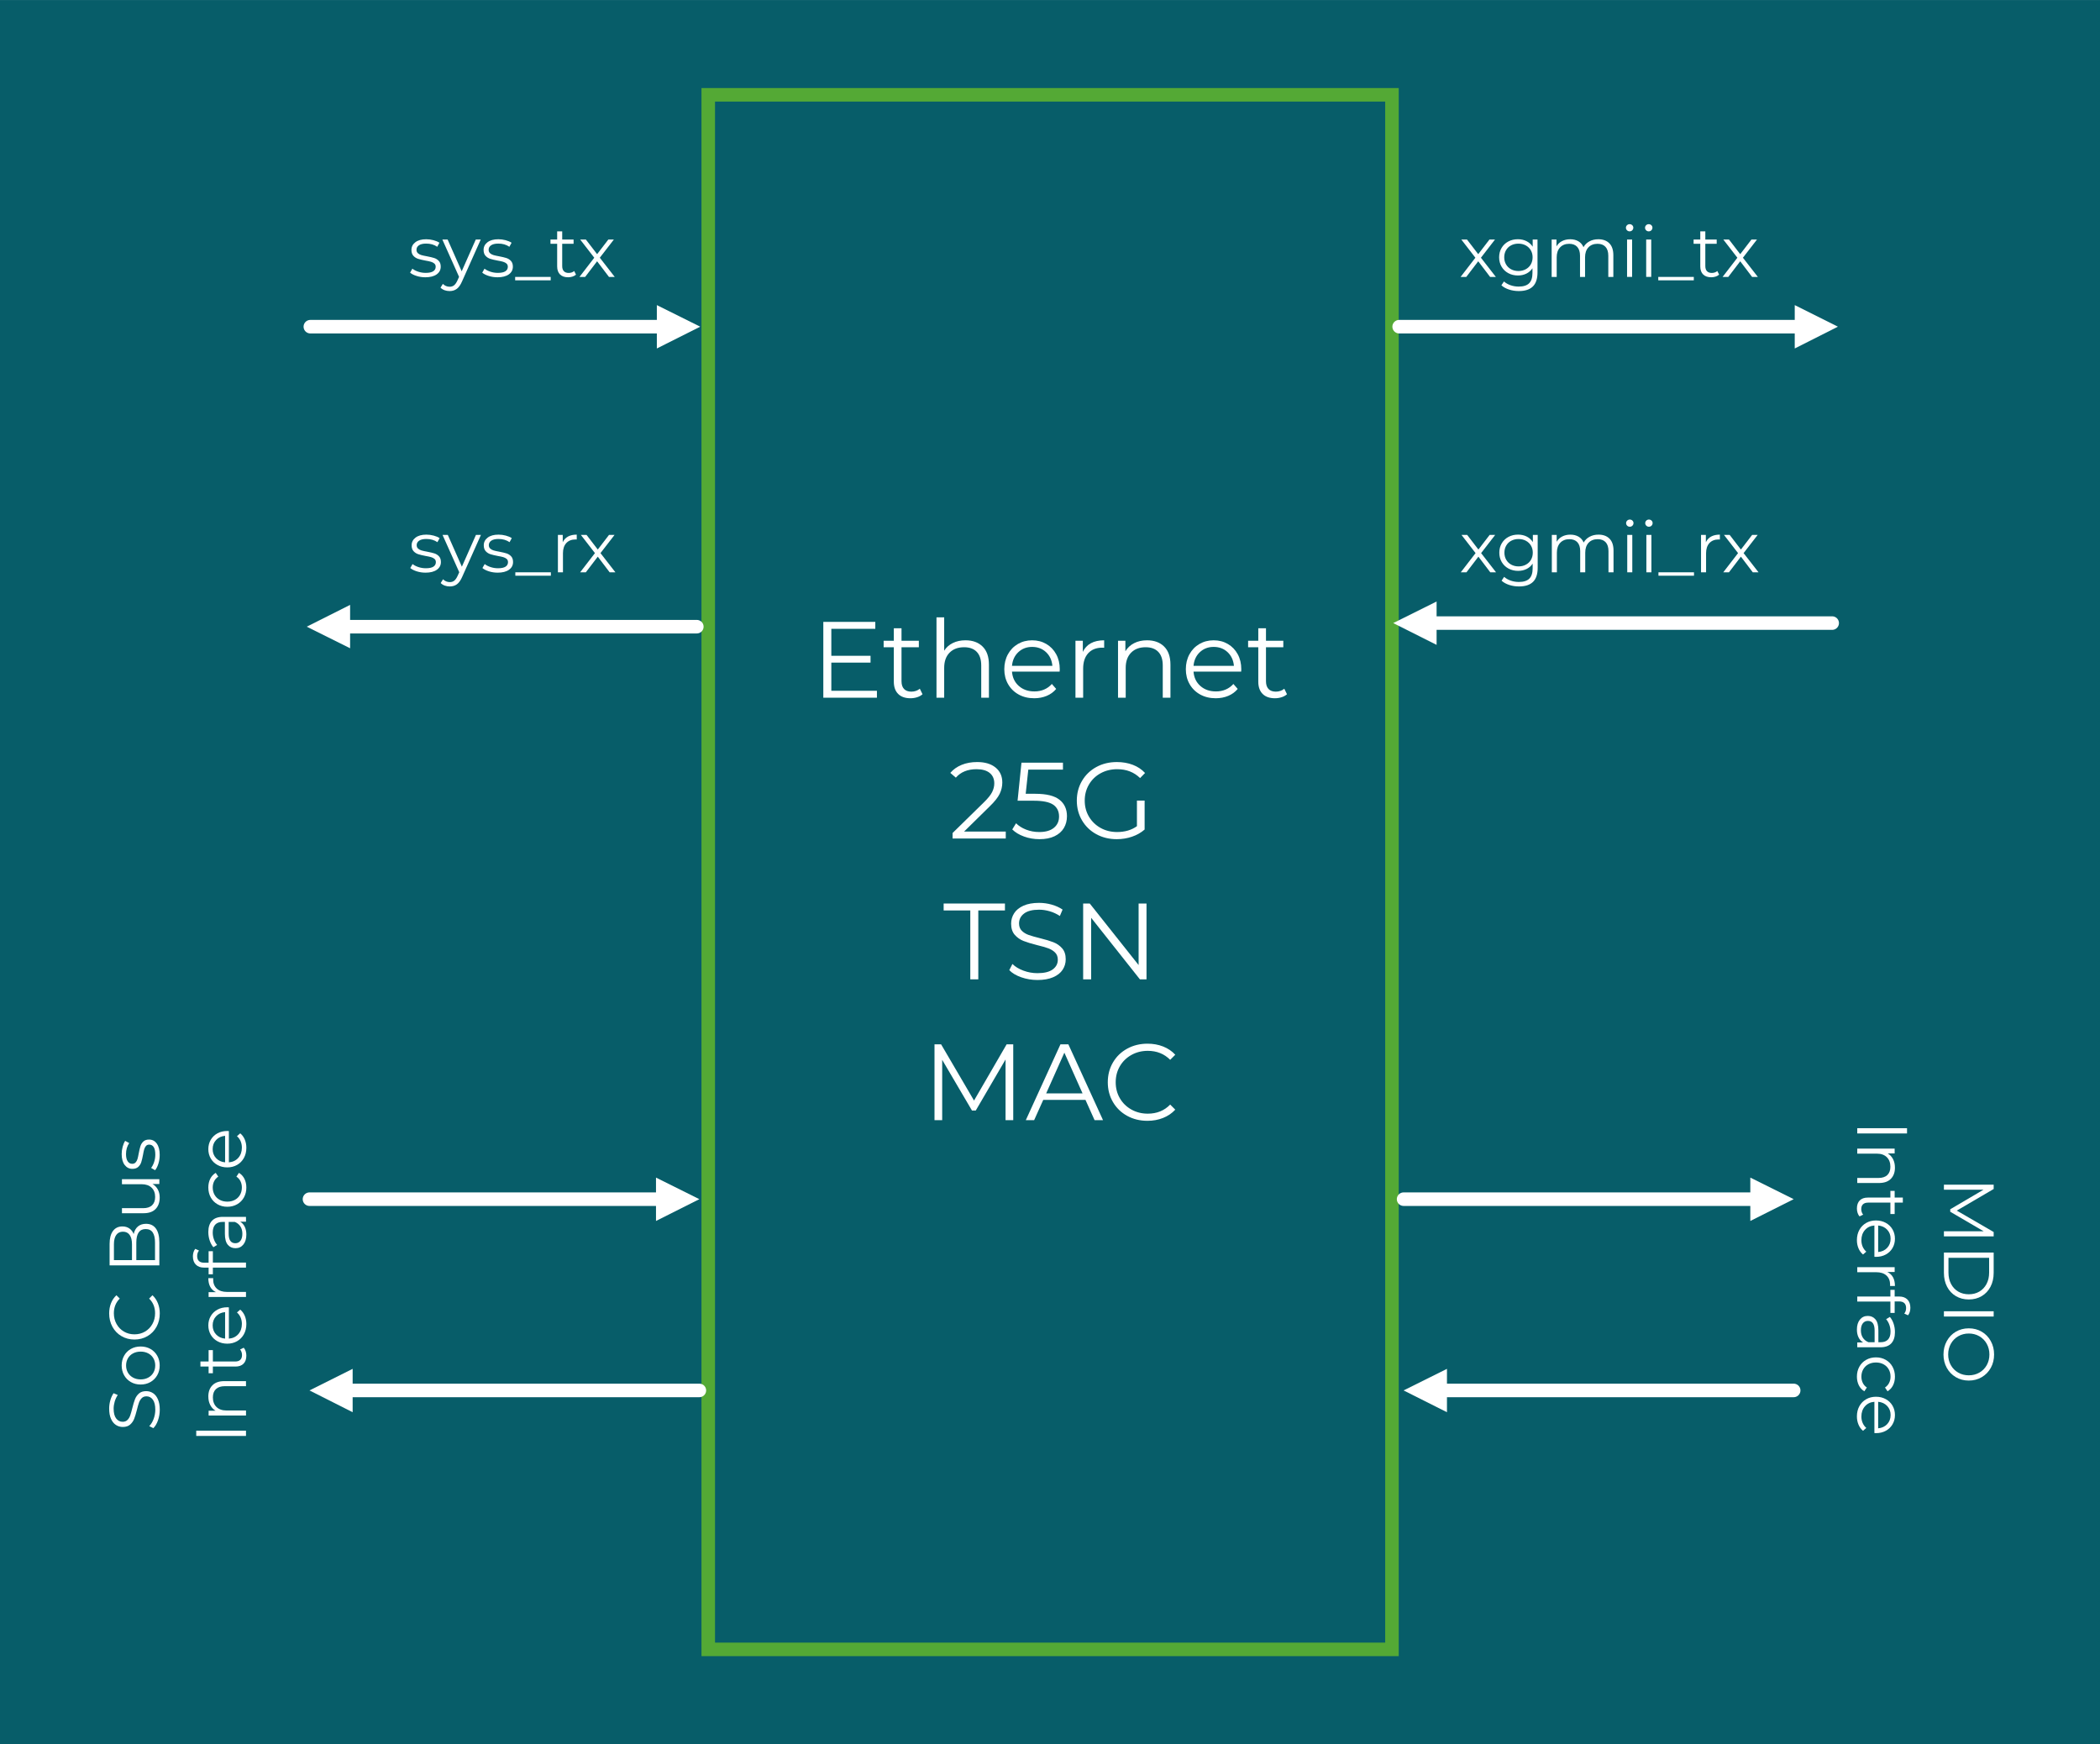 <?xml version="1.0" encoding="UTF-8"?> <svg xmlns="http://www.w3.org/2000/svg" xmlns:xlink="http://www.w3.org/1999/xlink" xmlns:xodm="http://www.corel.com/coreldraw/odm/2003" xml:space="preserve" width="6.743in" height="5.6in" version="1.1" style="shape-rendering:geometricPrecision; text-rendering:geometricPrecision; image-rendering:optimizeQuality; fill-rule:evenodd; clip-rule:evenodd" viewBox="0 0 6774.77 5626.19"> <defs> <style type="text/css"> .str1 {stroke:white;stroke-width:43.67;stroke-linecap:round;stroke-linejoin:round;stroke-miterlimit:2.613} .str0 {stroke:#54A935;stroke-width:43.67;stroke-linecap:square;stroke-miterlimit:2.613} .fil1 {fill:none} .fil0 {fill:#075D69} .fil3 {fill:white} .fil2 {fill:#FEFFFF;fill-rule:nonzero} </style> </defs> <g id="Layer_x0020_1">  <g id="_3200056211376"> <polygon class="fil0" points="-0,0 -0,5626.19 6774.77,5626.19 6774.77,0 "></polygon> <polygon class="fil1 str0" points="2284.87,5320.45 4490.58,5320.45 4490.58,305.74 2284.87,305.74 "></polygon> <polygon class="fil2" points="2829.04,2228.2 2829.04,2250.56 2656.08,2250.56 2656.08,2005.97 2823.8,2005.97 2823.8,2028.33 2681.93,2028.33 2681.93,2115.34 2808.43,2115.34 2808.43,2137.35 2681.93,2137.35 2681.93,2228.2 "></polygon> <path id="_1" class="fil2" d="M2976.14 2239.38c-4.66,4.19 -10.42,7.4 -17.3,9.61 -6.87,2.21 -14.03,3.32 -21.49,3.32 -17.24,0 -30.52,-4.66 -39.83,-13.98 -9.31,-9.32 -13.97,-22.48 -13.97,-39.48l0 -111.12 -32.85 0 0 -20.96 32.85 0 0 -40.19 24.81 0 0 40.19 55.91 0 0 20.96 -55.91 0 0 109.72c0,10.95 2.74,19.28 8.21,24.99 5.47,5.7 13.34,8.56 23.59,8.56 5.13,0 10.07,-0.81 14.85,-2.44 4.77,-1.63 8.91,-3.96 12.4,-6.99l8.73 17.82z"></path> <path id="_2" class="fil2" d="M3114.86 2065.37c23.06,0 41.41,6.7 55.03,20.09 13.63,13.39 20.44,32.9 20.44,58.53l0 106.57 -24.81 0 0 -104.13c0,-19.1 -4.78,-33.66 -14.33,-43.67 -9.55,-10.02 -23.18,-15.03 -40.88,-15.03 -19.8,0 -35.47,5.88 -47,17.64 -11.53,11.76 -17.3,28.01 -17.3,48.75l0 96.44 -24.81 0 0 -259.27 24.81 0 0 107.62c6.76,-10.72 16.07,-18.99 27.95,-24.81 11.88,-5.83 25.51,-8.74 40.88,-8.74z"></path> <path id="_3" class="fil2" d="M3418.51 2166.35l-153.74 0c1.4,19.1 8.73,34.53 22.01,46.3 13.28,11.76 30.05,17.64 50.32,17.64 11.42,0 21.9,-2.04 31.45,-6.11 9.55,-4.07 17.82,-10.07 24.81,-17.99l13.98 16.07c-8.15,9.79 -18.34,17.24 -30.57,22.36 -12.23,5.13 -25.68,7.69 -40.36,7.69 -18.87,0 -35.58,-4.02 -50.14,-12.06 -14.56,-8.04 -25.92,-19.16 -34.07,-33.37 -8.16,-14.21 -12.23,-30.28 -12.23,-48.22 0,-17.94 3.9,-34.01 11.7,-48.22 7.8,-14.21 18.52,-25.27 32.15,-33.19 13.63,-7.92 28.95,-11.88 45.95,-11.88 17.01,0 32.26,3.96 45.78,11.88 13.51,7.92 24.11,18.93 31.8,33.02 7.69,14.09 11.53,30.23 11.53,48.39l-0.35 7.69zm-88.75 -79.67c-17.7,0 -32.55,5.65 -44.55,16.95 -12,11.3 -18.81,26.03 -20.44,44.2l130.33 0c-1.63,-18.17 -8.44,-32.9 -20.44,-44.2 -12,-11.3 -26.96,-16.95 -44.9,-16.95z"></path> <path id="_4" class="fil2" d="M3493.28 2102.76c5.82,-12.35 14.5,-21.66 26.03,-27.96 11.53,-6.29 25.8,-9.43 42.8,-9.43l0 24.11 -5.94 -0.35c-19.33,0 -34.47,5.94 -45.42,17.82 -10.95,11.88 -16.42,28.53 -16.42,49.97l0 93.64 -24.81 0 0 -183.79 23.76 0 0 35.99z"></path> <path id="_5" class="fil2" d="M3700.49 2065.37c23.06,0 41.41,6.7 55.03,20.09 13.63,13.39 20.44,32.9 20.44,58.53l0 106.57 -24.81 0 0 -104.13c0,-19.1 -4.78,-33.66 -14.33,-43.67 -9.55,-10.02 -23.18,-15.03 -40.88,-15.03 -19.8,0 -35.47,5.88 -47,17.64 -11.53,11.76 -17.3,28.01 -17.3,48.75l0 96.44 -24.81 0 0 -183.79 23.76 0 0 33.89c6.76,-11.18 16.13,-19.86 28.13,-26.03 12,-6.17 25.92,-9.26 41.76,-9.26z"></path> <path id="_6" class="fil2" d="M4004.14 2166.35l-153.74 0c1.4,19.1 8.73,34.53 22.01,46.3 13.28,11.76 30.05,17.64 50.32,17.64 11.42,0 21.9,-2.04 31.45,-6.11 9.55,-4.07 17.82,-10.07 24.81,-17.99l13.98 16.07c-8.15,9.79 -18.34,17.24 -30.57,22.36 -12.23,5.13 -25.68,7.69 -40.36,7.69 -18.87,0 -35.58,-4.02 -50.14,-12.06 -14.56,-8.04 -25.92,-19.16 -34.07,-33.37 -8.16,-14.21 -12.23,-30.28 -12.23,-48.22 0,-17.94 3.9,-34.01 11.7,-48.22 7.8,-14.21 18.52,-25.27 32.15,-33.19 13.63,-7.92 28.95,-11.88 45.95,-11.88 17.01,0 32.26,3.96 45.78,11.88 13.51,7.92 24.11,18.93 31.8,33.02 7.69,14.09 11.53,30.23 11.53,48.39l-0.35 7.69zm-88.75 -79.67c-17.7,0 -32.55,5.65 -44.55,16.95 -12,11.3 -18.81,26.03 -20.44,44.2l130.33 0c-1.63,-18.17 -8.44,-32.9 -20.44,-44.2 -12,-11.3 -26.96,-16.95 -44.9,-16.95z"></path> <path id="_7" class="fil2" d="M4151.94 2239.38c-4.66,4.19 -10.42,7.4 -17.3,9.61 -6.87,2.21 -14.03,3.32 -21.49,3.32 -17.24,0 -30.52,-4.66 -39.83,-13.98 -9.31,-9.32 -13.97,-22.48 -13.97,-39.48l0 -111.12 -32.85 0 0 -20.96 32.85 0 0 -40.19 24.81 0 0 40.19 55.91 0 0 20.96 -55.91 0 0 109.72c0,10.95 2.74,19.28 8.21,24.99 5.47,5.7 13.34,8.56 23.59,8.56 5.13,0 10.07,-0.81 14.85,-2.44 4.77,-1.63 8.91,-3.96 12.4,-6.99l8.73 17.82z"></path> <path class="fil2" d="M3244.68 2682.44l0 22.36 -171.57 0 0 -17.82 101.68 -99.59c12.81,-12.58 21.49,-23.47 26.03,-32.67 4.54,-9.2 6.82,-18.46 6.82,-27.78 0,-14.44 -4.95,-25.68 -14.85,-33.72 -9.9,-8.04 -24.05,-12.06 -42.45,-12.06 -28.65,0 -50.9,9.09 -66.74,27.25l-17.82 -15.37c9.55,-11.18 21.72,-19.8 36.52,-25.86 14.79,-6.06 31.5,-9.09 50.14,-9.09 24.92,0 44.67,5.88 59.23,17.64 14.56,11.77 21.84,27.9 21.84,48.4 0,12.58 -2.8,24.69 -8.39,36.34 -5.59,11.65 -16.19,25.04 -31.8,40.18l-83.16 81.76 134.53 0z"></path> <path id="_1_0" class="fil2" d="M3340.41 2560.5c35.41,0 61.21,6.35 77.4,19.04 16.19,12.69 24.29,30.46 24.29,53.29 0,14.21 -3.32,26.9 -9.96,38.09 -6.64,11.18 -16.6,19.97 -29.87,26.38 -13.28,6.4 -29.59,9.61 -48.92,9.61 -17.47,0 -34.07,-2.85 -49.79,-8.56 -15.73,-5.71 -28.36,-13.34 -37.91,-22.89l12.23 -19.92c8.16,8.39 18.87,15.2 32.15,20.44 13.28,5.24 27.6,7.86 42.98,7.86 20.27,0 35.93,-4.54 47,-13.63 11.06,-9.09 16.6,-21.2 16.6,-36.34 0,-16.77 -6.23,-29.47 -18.69,-38.09 -12.46,-8.62 -33.49,-12.93 -63.07,-12.93l-52.06 0 12.58 -122.65 133.83 0 0 22.36 -111.81 0 -8.39 77.92 31.44 0z"></path> <path id="_2_1" class="fil2" d="M3667.82 2582.51l24.81 0 0 93.29c-11.42,10.01 -24.92,17.7 -40.53,23.06 -15.61,5.36 -32.03,8.04 -49.27,8.04 -24.46,0 -46.48,-5.36 -66.04,-16.07 -19.57,-10.72 -34.94,-25.56 -46.12,-44.55 -11.18,-18.99 -16.77,-40.24 -16.77,-63.77 0,-23.53 5.59,-44.79 16.77,-63.77 11.18,-18.98 26.56,-33.83 46.12,-44.55 19.57,-10.72 41.7,-16.07 66.39,-16.07 18.63,0 35.76,2.97 51.36,8.91 15.61,5.94 28.77,14.73 39.49,26.38l-16.07 16.42c-19.33,-19.1 -43.91,-28.65 -73.73,-28.65 -19.8,0 -37.68,4.37 -53.63,13.1 -15.96,8.73 -28.48,20.85 -37.56,36.34 -9.09,15.49 -13.63,32.79 -13.63,51.89 0,19.1 4.54,36.34 13.63,51.71 9.09,15.37 21.55,27.49 37.39,36.34 15.84,8.85 33.66,13.28 53.46,13.28 25.16,0 46.47,-6.29 63.94,-18.87l0 -82.46z"></path> <polygon class="fil2" points="3130.24,2936.82 3044.28,2936.82 3044.28,2914.46 3242.05,2914.46 3242.05,2936.82 3156.09,2936.82 3156.09,3159.05 3130.24,3159.05 "></polygon> <path id="_1_2" class="fil2" d="M3346.88 3161.15c-18.17,0 -35.58,-2.91 -52.24,-8.73 -16.66,-5.83 -29.53,-13.51 -38.61,-23.06l10.13 -19.92c8.85,8.85 20.62,16.02 35.29,21.49 14.68,5.47 29.82,8.21 45.43,8.21 21.9,0 38.32,-4.02 49.27,-12.06 10.95,-8.04 16.42,-18.46 16.42,-31.27 0,-9.78 -2.97,-17.59 -8.91,-23.41 -5.94,-5.82 -13.22,-10.31 -21.84,-13.45 -8.62,-3.14 -20.62,-6.58 -35.99,-10.31 -18.4,-4.66 -33.08,-9.14 -44.03,-13.45 -10.95,-4.31 -20.33,-10.89 -28.13,-19.74 -7.8,-8.85 -11.7,-20.85 -11.7,-35.99 0,-12.35 3.26,-23.59 9.78,-33.72 6.52,-10.13 16.54,-18.23 30.05,-24.29 13.51,-6.06 30.28,-9.09 50.32,-9.09 13.97,0 27.66,1.92 41.06,5.77 13.39,3.84 24.98,9.14 34.77,15.9l-8.74 20.62c-10.25,-6.76 -21.2,-11.82 -32.85,-15.2 -11.64,-3.38 -23.06,-5.07 -34.24,-5.07 -21.43,0 -37.56,4.13 -48.39,12.4 -10.83,8.27 -16.25,18.93 -16.25,31.97 0,9.79 2.97,17.64 8.91,23.59 5.94,5.94 13.4,10.48 22.36,13.63 8.97,3.14 21.02,6.58 36.17,10.31 17.93,4.43 32.44,8.8 43.5,13.1 11.06,4.31 20.44,10.83 28.13,19.57 7.69,8.74 11.53,20.56 11.53,35.47 0,12.34 -3.32,23.59 -9.96,33.72 -6.64,10.13 -16.83,18.17 -30.57,24.11 -13.74,5.94 -30.63,8.91 -50.66,8.91z"></path> <polygon id="_2_3" class="fil2" points="3698.74,2914.46 3698.74,3159.05 3677.43,3159.05 3520.19,2960.58 3520.19,3159.05 3494.33,3159.05 3494.33,2914.46 3515.65,2914.46 3673.23,3112.93 3673.23,2914.46 "></polygon> <polygon class="fil2" points="3268.79,3368.69 3268.79,3613.29 3243.98,3613.29 3243.98,3417.61 3147.89,3582.19 3135.66,3582.19 3039.57,3418.66 3039.57,3613.29 3014.76,3613.29 3014.76,3368.69 3036.07,3368.69 3142.3,3550.04 3247.47,3368.69 "></polygon> <path id="_1_4" class="fil2" d="M3501.85 3547.95l-136.27 0 -29.35 65.34 -26.9 0 111.81 -244.59 25.51 0 111.81 244.59 -27.26 0 -29.35 -65.34zm-9.44 -20.96l-58.7 -131.38 -58.7 131.38 117.4 0z"></path> <path id="_2_5" class="fil2" d="M3701.72 3615.39c-24.23,0 -46.07,-5.36 -65.52,-16.07 -19.45,-10.72 -34.71,-25.56 -45.78,-44.55 -11.07,-18.99 -16.6,-40.24 -16.6,-63.77 0,-23.53 5.53,-44.79 16.6,-63.77 11.06,-18.98 26.38,-33.83 45.95,-44.55 19.57,-10.72 41.46,-16.07 65.69,-16.07 18.17,0 34.94,3.03 50.32,9.09 15.37,6.06 28.42,14.91 39.13,26.56l-16.42 16.42c-19.1,-19.33 -43.21,-29 -72.33,-29 -19.34,0 -36.92,4.43 -52.76,13.28 -15.84,8.85 -28.25,20.96 -37.21,36.34 -8.97,15.37 -13.45,32.61 -13.45,51.72 0,19.1 4.48,36.34 13.45,51.71 8.97,15.37 21.37,27.49 37.21,36.34 15.84,8.85 33.43,13.28 52.76,13.28 29.35,0 53.46,-9.79 72.33,-29.35l16.42 16.42c-10.72,11.65 -23.82,20.56 -39.31,26.73 -15.49,6.17 -32.32,9.26 -50.49,9.26z"></path> <line class="fil1 str1" x1="1001.17" y1="1053.71" x2="2136.78" y2="1053.71"></line> <polygon class="fil3" points="2119.03,984.1 2258.94,1053.71 2119.03,1124.01 "></polygon> <line class="fil1 str1" x1="1112.41" y1="2021.44" x2="2248.02" y2="2021.44"></line> <polygon class="fil3" points="1129.47,2091.05 989.56,2021.44 1129.47,1951.15 "></polygon> <line class="fil1 str1" x1="4513.78" y1="1053.71" x2="5807.04" y2="1053.71"></line> <polygon class="fil3" points="5789.98,984.1 5929.2,1053.71 5789.98,1124.01 "></polygon> <line class="fil1 str1" x1="4617.51" y1="2009.84" x2="5910.78" y2="2009.84"></line> <polygon class="fil3" points="4634.58,2080.13 4494.67,2009.84 4634.58,1940.23 "></polygon> <polygon class="fil2" points="4807.18,893.19 4768.88,842.74 4730.36,893.19 4712.01,893.19 4759.71,831.27 4714.31,772.57 4732.65,772.57 4768.88,819.81 4805.12,772.57 4823,772.57 4777.6,831.27 4825.75,893.19 "></polygon> <path id="_1_6" class="fil2" d="M4960.12 772.57l0 105.94c0,20.48 -5.01,35.66 -15.02,45.51 -10.01,9.86 -25.11,14.79 -45.29,14.79 -11.16,0 -21.74,-1.65 -31.76,-4.93 -10.01,-3.29 -18.16,-7.84 -24.42,-13.64l8.25 -12.38c5.81,5.2 12.88,9.25 21.21,12.15 8.33,2.9 17.08,4.35 26.26,4.35 15.29,0 26.52,-3.55 33.71,-10.66 7.19,-7.11 10.78,-18.16 10.78,-33.14l0 -15.36c-5.04,7.65 -11.66,13.45 -19.84,17.43 -8.18,3.98 -17.23,5.96 -27.17,5.96 -11.31,0 -21.59,-2.49 -30.84,-7.46 -9.25,-4.97 -16.51,-11.92 -21.78,-20.86 -5.28,-8.94 -7.91,-19.07 -7.91,-30.38 0,-11.31 2.63,-21.4 7.91,-30.27 5.27,-8.87 12.49,-15.75 21.67,-20.64 9.17,-4.89 19.49,-7.34 30.96,-7.34 10.24,0 19.49,2.06 27.74,6.19 8.25,4.13 14.91,10.09 19.95,17.88l0 -23.16 15.59 0zm-61.68 101.58c8.71,0 16.59,-1.87 23.62,-5.62 7.03,-3.75 12.49,-8.98 16.39,-15.71 3.9,-6.73 5.85,-14.37 5.85,-22.93 0,-8.56 -1.95,-16.17 -5.85,-22.81 -3.9,-6.65 -9.33,-11.85 -16.28,-15.59 -6.96,-3.75 -14.87,-5.62 -23.74,-5.62 -8.71,0 -16.55,1.83 -23.5,5.5 -6.95,3.67 -12.38,8.87 -16.28,15.59 -3.9,6.73 -5.85,14.37 -5.85,22.93 0,8.56 1.95,16.21 5.85,22.93 3.9,6.72 9.33,11.96 16.28,15.71 6.96,3.75 14.79,5.62 23.5,5.62z"></path> <path id="_2_7" class="fil2" d="M5156.18 771.65c15.13,0 27.02,4.36 35.65,13.07 8.64,8.71 12.96,21.55 12.96,38.52l0 69.94 -16.28 0 0 -68.33c0,-12.53 -3.02,-22.09 -9.06,-28.66 -6.04,-6.57 -14.56,-9.86 -25.57,-9.86 -12.53,0 -22.4,3.86 -29.58,11.58 -7.18,7.72 -10.77,18.38 -10.77,31.99l0 63.29 -16.28 0 0 -68.33c0,-12.53 -3.02,-22.09 -9.06,-28.66 -6.04,-6.57 -14.64,-9.86 -25.8,-9.86 -12.38,0 -22.21,3.86 -29.47,11.58 -7.26,7.72 -10.89,18.38 -10.89,31.99l0 63.29 -16.28 0 0 -120.61 15.59 0 0 22.02c4.28,-7.34 10.24,-13 17.89,-16.97 7.65,-3.98 16.43,-5.96 26.37,-5.96 10.09,0 18.84,2.14 26.26,6.42 7.42,4.28 12.96,10.62 16.62,19.03 4.43,-7.95 10.82,-14.18 19.15,-18.69 8.33,-4.51 17.85,-6.77 28.55,-6.77z"></path> <path id="_3_8" class="fil2" d="M5249.04 772.57l16.28 0 0 120.61 -16.28 0 0 -120.61zm8.25 -26.37c-3.36,0 -6.19,-1.15 -8.48,-3.44 -2.29,-2.29 -3.44,-5.05 -3.44,-8.25 0,-3.06 1.15,-5.74 3.44,-8.03 2.29,-2.29 5.12,-3.44 8.48,-3.44 3.37,0 6.19,1.11 8.48,3.33 2.29,2.21 3.44,4.85 3.44,7.91 0,3.36 -1.15,6.19 -3.44,8.48 -2.29,2.29 -5.12,3.44 -8.48,3.44z"></path> <path id="_4_9" class="fil2" d="M5310.72 772.57l16.28 0 0 120.61 -16.28 0 0 -120.61zm8.25 -26.37c-3.36,0 -6.19,-1.15 -8.48,-3.44 -2.29,-2.29 -3.44,-5.05 -3.44,-8.25 0,-3.06 1.15,-5.74 3.44,-8.03 2.29,-2.29 5.12,-3.44 8.48,-3.44 3.37,0 6.19,1.11 8.48,3.33 2.29,2.21 3.44,4.85 3.44,7.91 0,3.36 -1.15,6.19 -3.44,8.48 -2.29,2.29 -5.12,3.44 -8.48,3.44z"></path> <polygon id="_5_10" class="fil2" points="5349.71,893.19 5464.36,893.19 5464.36,904.19 5349.71,904.19 "></polygon> <path id="_6_11" class="fil2" d="M5545.99 885.85c-3.06,2.75 -6.84,4.85 -11.35,6.3 -4.51,1.45 -9.21,2.18 -14.1,2.18 -11.31,0 -20.03,-3.06 -26.14,-9.17 -6.11,-6.11 -9.17,-14.75 -9.17,-25.91l0 -72.92 -21.55 0 0 -13.76 21.55 0 0 -26.37 16.28 0 0 26.37 36.69 0 0 13.76 -36.69 0 0 72c0,7.19 1.8,12.65 5.39,16.39 3.6,3.75 8.75,5.62 15.48,5.62 3.36,0 6.61,-0.54 9.74,-1.61 3.14,-1.07 5.85,-2.6 8.14,-4.59l5.73 11.7z"></path> <polygon id="_7_12" class="fil2" points="5652.38,893.19 5614.09,842.74 5575.57,893.19 5557.22,893.19 5604.92,831.27 5559.52,772.57 5577.86,772.57 5614.09,819.81 5650.32,772.57 5668.21,772.57 5622.81,831.27 5670.96,893.19 "></polygon> <polygon class="fil2" points="4807.76,1846.02 4769.47,1795.57 4730.95,1846.02 4712.6,1846.02 4760.3,1784.11 4714.89,1725.41 4733.24,1725.41 4769.47,1772.64 4805.7,1725.41 4823.58,1725.41 4778.18,1784.11 4826.34,1846.02 "></polygon> <path id="_1_13" class="fil2" d="M4960.71 1725.41l0 105.94c0,20.48 -5.01,35.66 -15.02,45.51 -10.01,9.86 -25.11,14.79 -45.29,14.79 -11.16,0 -21.74,-1.65 -31.76,-4.93 -10.01,-3.29 -18.16,-7.84 -24.42,-13.64l8.25 -12.38c5.81,5.2 12.88,9.25 21.21,12.15 8.33,2.9 17.08,4.35 26.26,4.35 15.29,0 26.52,-3.55 33.71,-10.66 7.19,-7.11 10.78,-18.16 10.78,-33.14l0 -15.36c-5.04,7.65 -11.66,13.45 -19.84,17.43 -8.18,3.98 -17.23,5.96 -27.17,5.96 -11.31,0 -21.59,-2.49 -30.84,-7.46 -9.25,-4.97 -16.51,-11.92 -21.78,-20.86 -5.28,-8.94 -7.91,-19.07 -7.91,-30.38 0,-11.31 2.63,-21.4 7.91,-30.27 5.27,-8.87 12.49,-15.75 21.67,-20.64 9.17,-4.89 19.49,-7.34 30.96,-7.34 10.24,0 19.49,2.06 27.74,6.19 8.25,4.13 14.91,10.09 19.95,17.88l0 -23.16 15.59 0zm-61.68 101.58c8.71,0 16.59,-1.87 23.62,-5.62 7.03,-3.75 12.49,-8.98 16.39,-15.71 3.9,-6.73 5.85,-14.37 5.85,-22.93 0,-8.56 -1.95,-16.17 -5.85,-22.81 -3.9,-6.65 -9.33,-11.85 -16.28,-15.59 -6.96,-3.75 -14.87,-5.62 -23.74,-5.62 -8.71,0 -16.55,1.83 -23.5,5.5 -6.95,3.67 -12.38,8.87 -16.28,15.59 -3.9,6.73 -5.85,14.37 -5.85,22.93 0,8.56 1.95,16.21 5.85,22.93 3.9,6.72 9.33,11.96 16.28,15.71 6.96,3.75 14.79,5.62 23.5,5.62z"></path> <path id="_2_14" class="fil2" d="M5156.76 1724.49c15.13,0 27.02,4.36 35.65,13.07 8.64,8.71 12.96,21.55 12.96,38.52l0 69.94 -16.28 0 0 -68.33c0,-12.53 -3.02,-22.09 -9.06,-28.66 -6.04,-6.57 -14.56,-9.86 -25.57,-9.86 -12.53,0 -22.4,3.86 -29.58,11.58 -7.18,7.72 -10.77,18.38 -10.77,31.99l0 63.29 -16.28 0 0 -68.33c0,-12.53 -3.02,-22.09 -9.06,-28.66 -6.04,-6.57 -14.64,-9.86 -25.8,-9.86 -12.38,0 -22.21,3.86 -29.47,11.58 -7.26,7.72 -10.89,18.38 -10.89,31.99l0 63.29 -16.28 0 0 -120.61 15.59 0 0 22.02c4.28,-7.34 10.24,-13 17.89,-16.97 7.65,-3.98 16.43,-5.96 26.37,-5.96 10.09,0 18.84,2.14 26.26,6.42 7.42,4.28 12.96,10.62 16.62,19.03 4.43,-7.95 10.82,-14.18 19.15,-18.69 8.33,-4.51 17.85,-6.77 28.55,-6.77z"></path> <path id="_3_15" class="fil2" d="M5249.62 1725.41l16.28 0 0 120.61 -16.28 0 0 -120.61zm8.25 -26.37c-3.36,0 -6.19,-1.15 -8.48,-3.44 -2.29,-2.29 -3.44,-5.05 -3.44,-8.25 0,-3.06 1.15,-5.74 3.44,-8.03 2.29,-2.29 5.12,-3.44 8.48,-3.44 3.37,0 6.19,1.11 8.48,3.33 2.29,2.21 3.44,4.85 3.44,7.91 0,3.36 -1.15,6.19 -3.44,8.48 -2.29,2.29 -5.12,3.44 -8.48,3.44z"></path> <path id="_4_16" class="fil2" d="M5311.31 1725.41l16.28 0 0 120.61 -16.28 0 0 -120.61zm8.25 -26.37c-3.36,0 -6.19,-1.15 -8.48,-3.44 -2.29,-2.29 -3.44,-5.05 -3.44,-8.25 0,-3.06 1.15,-5.74 3.44,-8.03 2.29,-2.29 5.12,-3.44 8.48,-3.44 3.37,0 6.19,1.11 8.48,3.33 2.29,2.21 3.44,4.85 3.44,7.91 0,3.36 -1.15,6.19 -3.44,8.48 -2.29,2.29 -5.12,3.44 -8.48,3.44z"></path> <polygon id="_5_17" class="fil2" points="5350.29,1846.02 5464.95,1846.02 5464.95,1857.03 5350.29,1857.03 "></polygon> <path id="_6_18" class="fil2" d="M5503.24 1749.02c3.82,-8.1 9.52,-14.22 17.08,-18.34 7.57,-4.13 16.93,-6.19 28.09,-6.19l0 15.82 -3.9 -0.23c-12.69,0 -22.62,3.9 -29.81,11.7 -7.18,7.8 -10.78,18.73 -10.78,32.79l0 61.45 -16.28 0 0 -120.61 15.59 0 0 23.62z"></path> <polygon id="_7_19" class="fil2" points="5654.58,1846.02 5616.28,1795.57 5577.76,1846.02 5559.41,1846.02 5607.11,1784.11 5561.71,1725.41 5580.05,1725.41 5616.28,1772.64 5652.52,1725.41 5670.4,1725.41 5625,1784.11 5673.15,1846.02 "></polygon> <path class="fil2" d="M1372.07 894.33c-9.79,0 -19.15,-1.42 -28.09,-4.24 -8.94,-2.83 -15.94,-6.38 -20.98,-10.66l7.34 -12.84c5.05,3.98 11.39,7.22 19.03,9.75 7.65,2.52 15.59,3.79 23.85,3.79 11.01,0 19.15,-1.72 24.42,-5.16 5.27,-3.44 7.91,-8.29 7.91,-14.56 0,-4.43 -1.46,-7.91 -4.36,-10.43 -2.9,-2.52 -6.57,-4.43 -11.01,-5.73 -4.43,-1.3 -10.32,-2.56 -17.66,-3.79 -9.78,-1.84 -17.65,-3.71 -23.62,-5.62 -5.96,-1.91 -11.04,-5.16 -15.25,-9.75 -4.2,-4.58 -6.3,-10.93 -6.3,-19.03 0,-10.09 4.2,-18.34 12.61,-24.76 8.41,-6.42 20.1,-9.63 35.08,-9.63 7.8,0 15.59,1.03 23.39,3.1 7.8,2.06 14.22,4.78 19.26,8.14l-7.11 13.07c-9.94,-6.88 -21.78,-10.32 -35.54,-10.32 -10.39,0 -18.23,1.83 -23.5,5.5 -5.27,3.67 -7.91,8.48 -7.91,14.44 0,4.59 1.49,8.25 4.47,11.01 2.98,2.75 6.69,4.78 11.12,6.08 4.43,1.3 10.55,2.64 18.34,4.01 9.63,1.84 17.35,3.67 23.16,5.5 5.81,1.84 10.78,4.97 14.9,9.4 4.13,4.43 6.19,10.55 6.19,18.34 0,10.55 -4.39,18.92 -13.19,25.11 -8.79,6.19 -20.98,9.29 -36.57,9.29z"></path> <path id="_1_20" class="fil2" d="M1550.92 772.57l-60.31 135.06c-4.89,11.31 -10.54,19.34 -16.97,24.08 -6.42,4.74 -14.14,7.11 -23.16,7.11 -5.81,0 -11.23,-0.92 -16.28,-2.75 -5.04,-1.84 -9.4,-4.59 -13.07,-8.25l7.57 -12.15c6.11,6.11 13.45,9.17 22.01,9.17 5.51,0 10.2,-1.53 14.1,-4.58 3.9,-3.06 7.53,-8.25 10.89,-15.59l5.28 -11.7 -53.89 -120.38 16.97 0 45.4 102.5 45.4 -102.5 16.05 0z"></path> <path id="_2_21" class="fil2" d="M1604.82 894.33c-9.79,0 -19.15,-1.42 -28.09,-4.24 -8.94,-2.83 -15.94,-6.38 -20.98,-10.66l7.34 -12.84c5.05,3.98 11.39,7.22 19.03,9.75 7.65,2.52 15.59,3.79 23.85,3.79 11.01,0 19.15,-1.72 24.42,-5.16 5.27,-3.44 7.91,-8.29 7.91,-14.56 0,-4.43 -1.46,-7.91 -4.36,-10.43 -2.9,-2.52 -6.57,-4.43 -11.01,-5.73 -4.43,-1.3 -10.32,-2.56 -17.66,-3.79 -9.78,-1.84 -17.65,-3.71 -23.62,-5.62 -5.96,-1.91 -11.04,-5.16 -15.25,-9.75 -4.2,-4.58 -6.3,-10.93 -6.3,-19.03 0,-10.09 4.2,-18.34 12.61,-24.76 8.41,-6.42 20.1,-9.63 35.08,-9.63 7.8,0 15.59,1.03 23.39,3.1 7.8,2.06 14.22,4.78 19.26,8.14l-7.11 13.07c-9.94,-6.88 -21.78,-10.32 -35.54,-10.32 -10.39,0 -18.23,1.83 -23.5,5.5 -5.27,3.67 -7.91,8.48 -7.91,14.44 0,4.59 1.49,8.25 4.47,11.01 2.98,2.75 6.69,4.78 11.12,6.08 4.43,1.3 10.55,2.64 18.34,4.01 9.63,1.84 17.35,3.67 23.16,5.5 5.81,1.84 10.78,4.97 14.9,9.4 4.13,4.43 6.19,10.55 6.19,18.34 0,10.55 -4.39,18.92 -13.19,25.11 -8.79,6.19 -20.98,9.29 -36.57,9.29z"></path> <polygon id="_3_22" class="fil2" points="1661.91,893.19 1776.56,893.19 1776.56,904.19 1661.91,904.19 "></polygon> <path id="_4_23" class="fil2" d="M1858.19 885.85c-3.06,2.75 -6.84,4.85 -11.35,6.3 -4.51,1.45 -9.21,2.18 -14.1,2.18 -11.31,0 -20.03,-3.06 -26.14,-9.17 -6.11,-6.11 -9.17,-14.75 -9.17,-25.91l0 -72.92 -21.55 0 0 -13.76 21.55 0 0 -26.37 16.28 0 0 26.37 36.69 0 0 13.76 -36.69 0 0 72c0,7.19 1.8,12.65 5.39,16.39 3.6,3.75 8.75,5.62 15.48,5.62 3.36,0 6.61,-0.54 9.74,-1.61 3.14,-1.07 5.85,-2.6 8.14,-4.59l5.73 11.7z"></path> <polygon id="_5_24" class="fil2" points="1964.59,893.19 1926.3,842.74 1887.77,893.19 1869.43,893.19 1917.13,831.27 1871.72,772.57 1890.07,772.57 1926.3,819.81 1962.53,772.57 1980.41,772.57 1935.01,831.27 1983.16,893.19 "></polygon> <path class="fil2" d="M1372.66 1847.17c-9.79,0 -19.15,-1.42 -28.09,-4.24 -8.94,-2.83 -15.94,-6.38 -20.98,-10.66l7.34 -12.84c5.05,3.98 11.39,7.22 19.03,9.75 7.65,2.52 15.59,3.79 23.85,3.79 11.01,0 19.15,-1.72 24.42,-5.16 5.27,-3.44 7.91,-8.29 7.91,-14.56 0,-4.43 -1.46,-7.91 -4.36,-10.43 -2.9,-2.52 -6.57,-4.43 -11.01,-5.73 -4.43,-1.3 -10.32,-2.56 -17.66,-3.79 -9.78,-1.84 -17.65,-3.71 -23.62,-5.62 -5.96,-1.91 -11.04,-5.16 -15.25,-9.75 -4.2,-4.58 -6.3,-10.93 -6.3,-19.03 0,-10.09 4.2,-18.34 12.61,-24.76 8.41,-6.42 20.1,-9.63 35.08,-9.63 7.8,0 15.59,1.03 23.39,3.1 7.8,2.06 14.22,4.78 19.26,8.14l-7.11 13.07c-9.94,-6.88 -21.78,-10.32 -35.54,-10.32 -10.39,0 -18.23,1.83 -23.5,5.5 -5.27,3.67 -7.91,8.48 -7.91,14.44 0,4.59 1.49,8.25 4.47,11.01 2.98,2.75 6.69,4.78 11.12,6.08 4.43,1.3 10.55,2.64 18.34,4.01 9.63,1.84 17.35,3.67 23.16,5.5 5.81,1.84 10.78,4.97 14.9,9.4 4.13,4.43 6.19,10.55 6.19,18.34 0,10.55 -4.39,18.92 -13.19,25.11 -8.79,6.19 -20.98,9.29 -36.57,9.29z"></path> <path id="_1_25" class="fil2" d="M1551.51 1725.41l-60.31 135.06c-4.89,11.31 -10.54,19.34 -16.97,24.08 -6.42,4.74 -14.14,7.11 -23.16,7.11 -5.81,0 -11.23,-0.92 -16.28,-2.75 -5.04,-1.84 -9.4,-4.59 -13.07,-8.25l7.57 -12.15c6.11,6.11 13.45,9.17 22.01,9.17 5.51,0 10.2,-1.53 14.1,-4.58 3.9,-3.06 7.53,-8.25 10.89,-15.59l5.28 -11.7 -53.89 -120.38 16.97 0 45.4 102.5 45.4 -102.5 16.05 0z"></path> <path id="_2_26" class="fil2" d="M1605.4 1847.17c-9.79,0 -19.15,-1.42 -28.09,-4.24 -8.94,-2.83 -15.94,-6.38 -20.98,-10.66l7.34 -12.84c5.05,3.98 11.39,7.22 19.03,9.75 7.65,2.52 15.59,3.79 23.85,3.79 11.01,0 19.15,-1.72 24.42,-5.16 5.27,-3.44 7.91,-8.29 7.91,-14.56 0,-4.43 -1.46,-7.91 -4.36,-10.43 -2.9,-2.52 -6.57,-4.43 -11.01,-5.73 -4.43,-1.3 -10.32,-2.56 -17.66,-3.79 -9.78,-1.84 -17.65,-3.71 -23.62,-5.62 -5.96,-1.91 -11.04,-5.16 -15.25,-9.75 -4.2,-4.58 -6.3,-10.93 -6.3,-19.03 0,-10.09 4.2,-18.34 12.61,-24.76 8.41,-6.42 20.1,-9.63 35.08,-9.63 7.8,0 15.59,1.03 23.39,3.1 7.8,2.06 14.22,4.78 19.26,8.14l-7.11 13.07c-9.94,-6.88 -21.78,-10.32 -35.54,-10.32 -10.39,0 -18.23,1.83 -23.5,5.5 -5.27,3.67 -7.91,8.48 -7.91,14.44 0,4.59 1.49,8.25 4.47,11.01 2.98,2.75 6.69,4.78 11.12,6.08 4.43,1.3 10.55,2.64 18.34,4.01 9.63,1.84 17.35,3.67 23.16,5.5 5.81,1.84 10.78,4.97 14.9,9.4 4.13,4.43 6.19,10.55 6.19,18.34 0,10.55 -4.39,18.92 -13.19,25.11 -8.79,6.19 -20.98,9.29 -36.57,9.29z"></path> <polygon id="_3_27" class="fil2" points="1662.5,1846.02 1777.15,1846.02 1777.15,1857.03 1662.5,1857.03 "></polygon> <path id="_4_28" class="fil2" d="M1815.44 1749.02c3.82,-8.1 9.52,-14.22 17.08,-18.34 7.57,-4.13 16.93,-6.19 28.09,-6.19l0 15.82 -3.9 -0.23c-12.69,0 -22.62,3.9 -29.81,11.7 -7.18,7.8 -10.78,18.73 -10.78,32.79l0 61.45 -16.28 0 0 -120.61 15.59 0 0 23.62z"></path> <polygon id="_5_29" class="fil2" points="1966.78,1846.02 1928.49,1795.57 1889.96,1846.02 1871.62,1846.02 1919.32,1784.11 1873.91,1725.41 1892.26,1725.41 1928.49,1772.64 1964.72,1725.41 1982.6,1725.41 1937.2,1784.11 1985.35,1846.02 "></polygon> <line class="fil1 str1" x1="998.43" y1="3868.17" x2="2134.05" y2="3868.17"></line> <polygon class="fil3" points="2116.3,3938.47 2256.21,3868.17 2116.3,3798.56 "></polygon> <polygon class="fil2" points="6431.74,3988.08 6271.23,3988.08 6271.23,3971.8 6399.64,3971.8 6291.64,3908.74 6291.64,3900.72 6398.95,3837.66 6271.23,3837.66 6271.23,3821.38 6431.74,3821.38 6431.74,3835.37 6312.74,3905.07 6431.74,3974.1 "></polygon> <path id="_1_30" class="fil2" d="M6431.74 4040.36l0 65.35c0,16.97 -3.4,31.95 -10.2,44.94 -6.8,12.99 -16.28,23.08 -28.43,30.27 -12.15,7.19 -26.03,10.78 -41.62,10.78 -15.6,0 -29.47,-3.59 -41.62,-10.78 -12.15,-7.18 -21.63,-17.27 -28.43,-30.27 -6.8,-12.99 -10.2,-27.98 -10.2,-44.94l0 -65.35 160.51 0zm-145.84 64.43c0,14.07 2.79,26.37 8.37,36.92 5.58,10.55 13.3,18.72 23.16,24.53 9.86,5.81 21.21,8.71 34.05,8.71 12.84,0 24.19,-2.9 34.05,-8.71 9.86,-5.81 17.58,-13.99 23.16,-24.53 5.58,-10.55 8.37,-22.85 8.37,-36.92l0 -47.46 -131.16 0 0 47.46z"></path> <polygon id="_2_31" class="fil2" points="6431.74,4229.77 6431.74,4246.74 6271.23,4246.74 6271.23,4229.77 "></polygon> <path id="_3_32" class="fil2" d="M6269.86 4369.19c0,-15.9 3.56,-30.31 10.66,-43.22 7.11,-12.92 16.85,-23.01 29.23,-30.27 12.38,-7.26 26.3,-10.89 41.74,-10.89 15.44,0 29.35,3.63 41.73,10.89 12.38,7.26 22.13,17.35 29.23,30.27 7.11,12.92 10.66,27.32 10.66,43.22 0,15.9 -3.52,30.23 -10.55,42.99 -7.03,12.76 -16.78,22.81 -29.23,30.15 -12.46,7.34 -26.41,11.01 -41.85,11.01 -15.44,0 -29.39,-3.67 -41.85,-11.01 -12.46,-7.34 -22.2,-17.39 -29.23,-30.15 -7.03,-12.77 -10.55,-27.1 -10.55,-42.99zm15.13 0c0,12.68 2.87,24.15 8.6,34.4 5.74,10.24 13.68,18.27 23.85,24.08 10.17,5.81 21.51,8.71 34.05,8.71 12.53,0 23.88,-2.91 34.05,-8.71 10.17,-5.81 18.11,-13.84 23.85,-24.08 5.73,-10.24 8.6,-21.71 8.6,-34.4 0,-12.69 -2.87,-24.19 -8.6,-34.51 -5.74,-10.32 -13.68,-18.42 -23.85,-24.31 -10.17,-5.89 -21.52,-8.83 -34.05,-8.83 -12.54,0 -23.89,2.94 -34.05,8.83 -10.17,5.89 -18.12,13.99 -23.85,24.31 -5.73,10.32 -8.6,21.82 -8.6,34.51z"></path> <polygon class="fil2" points="6152.21,3639.22 6152.21,3656.19 5991.7,3656.19 5991.7,3639.22 "></polygon> <path id="_1_33" class="fil2" d="M6113.23 3766.48c0,15.13 -4.39,27.17 -13.19,36.12 -8.79,8.94 -21.59,13.41 -38.41,13.41l-69.94 0 0 -16.28 68.33 0c12.53,0 22.09,-3.13 28.66,-9.4 6.57,-6.27 9.86,-15.21 9.86,-26.83 0,-12.99 -3.86,-23.27 -11.58,-30.84 -7.72,-7.57 -18.38,-11.35 -31.99,-11.35l-63.29 0 0 -16.28 120.61 0 0 15.59 -22.24 0c7.34,4.43 13.03,10.59 17.08,18.46 4.05,7.88 6.08,17.01 6.08,27.4z"></path> <path id="_2_34" class="fil2" d="M5999.03 3923.79c-2.75,-3.06 -4.85,-6.84 -6.3,-11.35 -1.45,-4.51 -2.18,-9.21 -2.18,-14.1 0,-11.31 3.06,-20.03 9.17,-26.14 6.11,-6.11 14.75,-9.17 25.91,-9.17l72.92 0 0 -21.55 13.76 0 0 21.55 26.37 0 0 16.28 -26.37 0 0 36.69 -13.76 0 0 -36.69 -72 0c-7.19,0 -12.65,1.8 -16.39,5.39 -3.75,3.6 -5.62,8.75 -5.62,15.48 0,3.36 0.54,6.61 1.61,9.74 1.07,3.14 2.6,5.85 4.59,8.14l-11.7 5.73z"></path> <path id="_3_35" class="fil2" d="M6046.96 4054.03l0 -100.89c-12.53,0.92 -22.66,5.73 -30.38,14.44 -7.72,8.71 -11.58,19.72 -11.58,33.02 0,7.49 1.34,14.37 4.01,20.64 2.67,6.27 6.61,11.69 11.81,16.28l-10.55 9.17c-6.42,-5.35 -11.31,-12.04 -14.67,-20.07 -3.37,-8.03 -5.05,-16.85 -5.05,-26.48 0,-12.38 2.64,-23.35 7.91,-32.9 5.28,-9.55 12.57,-17 21.9,-22.36 9.32,-5.35 19.87,-8.03 31.64,-8.03 11.77,0 22.32,2.56 31.64,7.68 9.33,5.12 16.59,12.15 21.79,21.09 5.2,8.94 7.8,18.99 7.8,30.16 0,11.16 -2.6,21.17 -7.8,30.04 -5.2,8.87 -12.42,15.82 -21.67,20.87 -9.25,5.04 -19.84,7.57 -31.76,7.57l-5.05 -0.23zm52.28 -58.24c0,-11.62 -3.71,-21.36 -11.12,-29.24 -7.42,-7.87 -17.08,-12.34 -29.01,-13.41l0 85.53c11.93,-1.07 21.59,-5.54 29.01,-13.42 7.41,-7.87 11.12,-17.69 11.12,-29.46z"></path> <path id="_4_36" class="fil2" d="M6088.69 4103.1c8.1,3.82 14.22,9.52 18.34,17.08 4.13,7.57 6.19,16.93 6.19,28.09l-15.82 0 0.23 -3.9c0,-12.69 -3.9,-22.62 -11.7,-29.81 -7.8,-7.18 -18.73,-10.78 -32.79,-10.78l-61.45 0 0 -16.28 120.61 0 0 15.59 -23.62 0z"></path> <path id="_5_37" class="fil2" d="M6149.23 4219.36c0,-7.03 -1.91,-12.34 -5.73,-15.94 -3.82,-3.6 -9.48,-5.39 -16.97,-5.39l-14.22 0 0 37.15 -13.76 0 0 -36.69 -106.85 0 0 -16.28 106.85 0 0 -21.55 13.76 0 0 21.55 14.9 0c11.01,0 19.72,3.17 26.14,9.52 6.42,6.34 9.63,15.32 9.63,26.94 0,4.58 -0.65,9.02 -1.95,13.3 -1.3,4.28 -3.17,7.88 -5.62,10.78l-12.15 -5.5c3.98,-4.74 5.96,-10.7 5.96,-17.89z"></path> <path id="_6_38" class="fil2" d="M6113.23 4297.09c0,15.75 -3.94,27.82 -11.81,36.23 -7.87,8.41 -19.53,12.61 -34.97,12.61l-74.75 0 0 -15.6 18.8 0c-6.27,-3.67 -11.16,-9.05 -14.67,-16.17 -3.52,-7.11 -5.28,-15.55 -5.28,-25.34 0,-13.45 3.21,-24.15 9.63,-32.1 6.42,-7.95 14.9,-11.92 25.45,-11.92 10.24,0 18.5,3.71 24.76,11.12 6.27,7.42 9.4,19.22 9.4,35.43l0 38.3 7.34 0c10.39,0 18.31,-2.91 23.73,-8.71 5.43,-5.81 8.14,-14.29 8.14,-25.45 0,-7.65 -1.26,-14.98 -3.78,-22.02 -2.52,-7.03 -6,-13.07 -10.43,-18.12l12.15 -7.34c5.2,6.11 9.21,13.45 12.04,22.02 2.83,8.56 4.24,17.58 4.24,27.05zm-109.84 -5.73c0,9.17 2.1,17.04 6.3,23.62 4.2,6.57 10.28,11.47 18.23,14.68l19.72 0 0 -37.84c0,-20.64 -7.18,-30.95 -21.55,-30.95 -7.03,0 -12.57,2.67 -16.62,8.03 -4.05,5.35 -6.08,12.84 -6.08,22.47z"></path> <path id="_7_39" class="fil2" d="M5990.55 4440.64c0,-11.92 2.6,-22.58 7.8,-31.99 5.2,-9.4 12.5,-16.77 21.9,-22.13 9.4,-5.35 19.99,-8.03 31.76,-8.03 11.77,0 22.32,2.67 31.64,8.03 9.33,5.35 16.59,12.72 21.79,22.13 5.2,9.4 7.8,20.07 7.8,31.99 0,10.4 -2.03,19.68 -6.08,27.86 -4.05,8.18 -9.97,14.64 -17.77,19.38l-8.25 -12.15c5.96,-3.98 10.43,-9.02 13.42,-15.13 2.98,-6.11 4.47,-12.76 4.47,-19.95 0,-8.71 -1.95,-16.55 -5.85,-23.5 -3.9,-6.95 -9.44,-12.38 -16.62,-16.28 -7.18,-3.9 -15.36,-5.85 -24.53,-5.85 -9.33,0 -17.54,1.95 -24.65,5.85 -7.11,3.9 -12.61,9.33 -16.51,16.28 -3.9,6.96 -5.85,14.79 -5.85,23.5 0,7.19 1.46,13.84 4.36,19.95 2.9,6.11 7.34,11.16 13.3,15.13l-8.25 12.15c-7.8,-4.74 -13.72,-11.24 -17.77,-19.49 -4.05,-8.25 -6.08,-17.5 -6.08,-27.75z"></path> <path id="_8" class="fil2" d="M6046.96 4622.7l0 -100.89c-12.53,0.92 -22.66,5.73 -30.38,14.44 -7.72,8.71 -11.58,19.72 -11.58,33.02 0,7.49 1.34,14.37 4.01,20.64 2.67,6.27 6.61,11.69 11.81,16.28l-10.55 9.17c-6.42,-5.35 -11.31,-12.04 -14.67,-20.07 -3.37,-8.03 -5.05,-16.85 -5.05,-26.48 0,-12.38 2.64,-23.35 7.91,-32.9 5.28,-9.55 12.57,-17 21.9,-22.36 9.32,-5.35 19.87,-8.03 31.64,-8.03 11.77,0 22.32,2.56 31.64,7.68 9.33,5.12 16.59,12.15 21.79,21.09 5.2,8.94 7.8,18.99 7.8,30.16 0,11.16 -2.6,21.17 -7.8,30.04 -5.2,8.87 -12.42,15.82 -21.67,20.87 -9.25,5.04 -19.84,7.57 -31.76,7.57l-5.05 -0.23zm52.28 -58.24c0,-11.62 -3.71,-21.36 -11.12,-29.24 -7.42,-7.87 -17.08,-12.34 -29.01,-13.41l0 85.53c11.93,-1.07 21.59,-5.54 29.01,-13.42 7.41,-7.87 11.12,-17.69 11.12,-29.46z"></path> <path class="fil2" d="M515.44 4547.26c0,11.93 -1.91,23.35 -5.73,34.28 -3.82,10.93 -8.87,19.38 -15.14,25.34l-13.07 -6.65c5.81,-5.81 10.51,-13.53 14.1,-23.16 3.59,-9.63 5.39,-19.57 5.39,-29.81 0,-14.37 -2.64,-25.14 -7.91,-32.33 -5.27,-7.18 -12.11,-10.78 -20.52,-10.78 -6.42,0 -11.54,1.95 -15.36,5.85 -3.82,3.9 -6.77,8.67 -8.83,14.33 -2.06,5.66 -4.32,13.53 -6.76,23.62 -3.06,12.08 -6,21.71 -8.83,28.89 -2.83,7.18 -7.15,13.34 -12.96,18.46 -5.81,5.12 -13.68,7.68 -23.62,7.68 -8.1,0 -15.48,-2.14 -22.13,-6.42 -6.65,-4.28 -11.96,-10.85 -15.94,-19.72 -3.98,-8.87 -5.96,-19.88 -5.96,-33.02 0,-9.17 1.26,-18.16 3.79,-26.94 2.52,-8.79 6,-16.39 10.43,-22.81l13.53 5.73c-4.43,6.72 -7.76,13.91 -9.98,21.55 -2.21,7.65 -3.33,15.14 -3.33,22.47 0,14.06 2.71,24.65 8.14,31.76 5.43,7.11 12.42,10.66 20.98,10.66 6.42,0 11.58,-1.95 15.48,-5.85 3.9,-3.9 6.88,-8.79 8.94,-14.67 2.06,-5.89 4.32,-13.8 6.76,-23.73 2.91,-11.77 5.77,-21.29 8.6,-28.55 2.83,-7.26 7.11,-13.41 12.84,-18.46 5.73,-5.04 13.49,-7.57 23.27,-7.57 8.1,0 15.48,2.18 22.13,6.54 6.65,4.35 11.93,11.04 15.83,20.06 3.9,9.02 5.85,20.1 5.85,33.25z"></path> <path id="_1_40" class="fil2" d="M515.21 4404.63c0,11.62 -2.64,22.09 -7.91,31.42 -5.28,9.32 -12.57,16.66 -21.9,22.01 -9.32,5.35 -19.87,8.03 -31.64,8.03 -11.77,0 -22.32,-2.67 -31.64,-8.03 -9.33,-5.35 -16.59,-12.69 -21.79,-22.01 -5.2,-9.33 -7.8,-19.8 -7.8,-31.42 0,-11.62 2.6,-22.09 7.8,-31.41 5.2,-9.32 12.46,-16.62 21.79,-21.9 9.32,-5.28 19.87,-7.91 31.64,-7.91 11.77,0 22.32,2.63 31.64,7.91 9.33,5.27 16.62,12.57 21.9,21.9 5.27,9.33 7.91,19.8 7.91,31.41zm-14.44 0c0,-8.56 -1.95,-16.24 -5.85,-23.04 -3.9,-6.8 -9.44,-12.12 -16.62,-15.94 -7.18,-3.82 -15.36,-5.73 -24.53,-5.73 -9.17,0 -17.35,1.91 -24.53,5.73 -7.18,3.82 -12.73,9.13 -16.62,15.94 -3.9,6.8 -5.85,14.48 -5.85,23.04 0,8.56 1.95,16.24 5.85,23.05 3.9,6.8 9.44,12.15 16.62,16.05 7.18,3.9 15.36,5.85 24.53,5.85 9.17,0 17.35,-1.95 24.53,-5.85 7.19,-3.9 12.73,-9.25 16.62,-16.05 3.9,-6.8 5.85,-14.48 5.85,-23.05z"></path> <path id="_2_41" class="fil2" d="M515.44 4237.01c0,15.9 -3.52,30.23 -10.55,42.99 -7.03,12.76 -16.78,22.78 -29.23,30.04 -12.46,7.26 -26.41,10.89 -41.85,10.89 -15.44,0 -29.39,-3.63 -41.85,-10.89 -12.46,-7.26 -22.2,-17.31 -29.23,-30.16 -7.03,-12.84 -10.55,-27.21 -10.55,-43.11 0,-11.92 1.99,-22.93 5.96,-33.02 3.98,-10.09 9.79,-18.65 17.43,-25.68l10.78 10.78c-12.69,12.53 -19.03,28.36 -19.03,47.46 0,12.69 2.91,24.23 8.71,34.63 5.81,10.39 13.76,18.53 23.85,24.42 10.09,5.89 21.4,8.83 33.94,8.83 12.54,0 23.85,-2.94 33.94,-8.83 10.09,-5.89 18.04,-14.03 23.85,-24.42 5.81,-10.39 8.71,-21.94 8.71,-34.63 0,-19.26 -6.42,-35.08 -19.26,-47.46l10.78 -10.78c7.64,7.03 13.49,15.63 17.54,25.8 4.05,10.17 6.08,21.21 6.08,33.13z"></path> <path id="_3_42" class="fil2" d="M431.29 3980.65c2.29,-10.55 6.84,-18.69 13.64,-24.42 6.8,-5.73 15.56,-8.6 26.26,-8.6 13.76,0 24.35,5.08 31.76,15.25 7.42,10.17 11.12,25.18 11.12,45.06l0 73.83 -160.51 0 0 -69.25c0,-17.89 3.59,-31.76 10.78,-41.62 7.18,-9.86 17.35,-14.79 30.5,-14.79 8.87,0 16.39,2.18 22.58,6.53 6.19,4.36 10.82,10.36 13.88,18zm-63.75 84.15l58.24 0 0 -51.13c0,-12.99 -2.48,-23.01 -7.45,-30.04 -4.97,-7.03 -12.19,-10.55 -21.67,-10.55 -9.48,0 -16.7,3.52 -21.67,10.55 -4.97,7.03 -7.45,17.04 -7.45,30.04l0 51.13zm132.54 -56.64c0,-14.37 -2.45,-25.22 -7.34,-32.56 -4.89,-7.34 -12.54,-11.01 -22.93,-11.01 -20.03,0 -30.04,14.52 -30.04,43.57l0 56.64 60.31 0 0 -56.64z"></path> <path id="_4_43" class="fil2" d="M393.45 3803.63l120.61 0 0 15.6 -22.01 0c7.34,4.28 13.03,10.17 17.08,17.66 4.05,7.49 6.08,16.05 6.08,25.68 0,15.74 -4.39,28.17 -13.19,37.26 -8.79,9.1 -21.67,13.65 -38.64,13.65l-69.94 0 0 -16.28 68.33 0c12.69,0 22.32,-3.13 28.89,-9.4 6.57,-6.27 9.86,-15.21 9.86,-26.83 0,-12.69 -3.86,-22.7 -11.58,-30.04 -7.72,-7.34 -18.46,-11 -32.22,-11l-63.29 0 0 -16.28z"></path> <path id="_5_44" class="fil2" d="M515.21 3725.66c0,9.79 -1.42,19.15 -4.24,28.09 -2.83,8.94 -6.38,15.94 -10.66,20.98l-12.84 -7.34c3.98,-5.05 7.22,-11.39 9.75,-19.03 2.52,-7.65 3.79,-15.59 3.79,-23.85 0,-11.01 -1.72,-19.15 -5.16,-24.42 -3.44,-5.27 -8.29,-7.91 -14.56,-7.91 -4.43,0 -7.91,1.46 -10.43,4.36 -2.52,2.9 -4.43,6.57 -5.73,11.01 -1.3,4.43 -2.56,10.32 -3.79,17.66 -1.84,9.78 -3.71,17.65 -5.62,23.62 -1.91,5.96 -5.16,11.04 -9.75,15.25 -4.58,4.2 -10.93,6.3 -19.03,6.3 -10.09,0 -18.34,-4.2 -24.76,-12.61 -6.42,-8.41 -9.63,-20.1 -9.63,-35.08 0,-7.8 1.03,-15.59 3.1,-23.39 2.06,-7.8 4.78,-14.22 8.14,-19.26l13.07 7.11c-6.88,9.94 -10.32,21.78 -10.32,35.54 0,10.39 1.83,18.23 5.5,23.5 3.67,5.27 8.48,7.91 14.44,7.91 4.59,0 8.25,-1.49 11.01,-4.47 2.75,-2.98 4.78,-6.69 6.08,-11.12 1.3,-4.43 2.64,-10.55 4.01,-18.34 1.84,-9.63 3.67,-17.35 5.5,-23.16 1.84,-5.81 4.97,-10.78 9.4,-14.9 4.43,-4.13 10.55,-6.19 18.34,-6.19 10.55,0 18.92,4.39 25.11,13.19 6.19,8.79 9.29,20.98 9.29,36.57z"></path> <polygon class="fil2" points="633.09,4631.93 633.09,4614.96 793.6,4614.96 793.6,4631.93 "></polygon> <path id="_1_45" class="fil2" d="M672.07 4504.66c0,-15.13 4.39,-27.17 13.19,-36.12 8.79,-8.94 21.59,-13.41 38.41,-13.41l69.94 0 0 16.28 -68.33 0c-12.53,0 -22.09,3.13 -28.66,9.4 -6.57,6.27 -9.86,15.21 -9.86,26.83 0,12.99 3.86,23.27 11.58,30.84 7.72,7.57 18.38,11.35 31.99,11.35l63.29 0 0 16.28 -120.61 0 0 -15.59 22.24 0c-7.34,-4.43 -13.03,-10.59 -17.08,-18.46 -4.05,-7.88 -6.08,-17.01 -6.08,-27.4z"></path> <path id="_2_46" class="fil2" d="M786.27 4347.36c2.75,3.06 4.85,6.84 6.3,11.35 1.45,4.51 2.18,9.21 2.18,14.1 0,11.31 -3.06,20.03 -9.17,26.14 -6.11,6.11 -14.75,9.17 -25.91,9.17l-72.92 0 0 21.55 -13.76 0 0 -21.55 -26.37 0 0 -16.28 26.37 0 0 -36.69 13.76 0 0 36.69 72 0c7.19,0 12.65,-1.8 16.39,-5.39 3.75,-3.6 5.62,-8.75 5.62,-15.48 0,-3.36 -0.54,-6.61 -1.61,-9.74 -1.07,-3.14 -2.6,-5.85 -4.59,-8.14l11.7 -5.73z"></path> <path id="_3_47" class="fil2" d="M738.34 4217.11l0 100.89c12.53,-0.92 22.66,-5.73 30.38,-14.44 7.72,-8.71 11.58,-19.72 11.58,-33.02 0,-7.49 -1.34,-14.37 -4.01,-20.64 -2.67,-6.27 -6.61,-11.69 -11.81,-16.28l10.55 -9.17c6.42,5.35 11.31,12.04 14.67,20.07 3.37,8.03 5.05,16.85 5.05,26.48 0,12.38 -2.64,23.35 -7.91,32.9 -5.28,9.55 -12.57,17 -21.9,22.36 -9.32,5.35 -19.87,8.03 -31.64,8.03 -11.77,0 -22.32,-2.56 -31.64,-7.68 -9.33,-5.12 -16.59,-12.15 -21.79,-21.09 -5.2,-8.94 -7.8,-18.99 -7.8,-30.16 0,-11.16 2.6,-21.17 7.8,-30.04 5.2,-8.87 12.42,-15.82 21.67,-20.87 9.25,-5.04 19.84,-7.57 31.76,-7.57l5.05 0.23zm-52.28 58.24c0,11.62 3.71,21.36 11.12,29.24 7.42,7.87 17.08,12.34 29.01,13.41l0 -85.53c-11.93,1.07 -21.59,5.54 -29.01,13.42 -7.41,7.87 -11.12,17.69 -11.12,29.46z"></path> <path id="_4_48" class="fil2" d="M696.61 4168.05c-8.1,-3.82 -14.22,-9.52 -18.34,-17.08 -4.13,-7.57 -6.19,-16.93 -6.19,-28.09l15.82 0 -0.23 3.9c0,12.69 3.9,22.62 11.7,29.81 7.8,7.18 18.73,10.78 32.79,10.78l61.45 0 0 16.28 -120.61 0 0 -15.59 23.62 0z"></path> <path id="_5_49" class="fil2" d="M636.07 4051.79c0,7.03 1.91,12.34 5.73,15.94 3.82,3.6 9.48,5.39 16.97,5.39l14.22 0 0 -37.15 13.76 0 0 36.69 106.85 0 0 16.28 -106.85 0 0 21.55 -13.76 0 0 -21.55 -14.9 0c-11.01,0 -19.72,-3.17 -26.14,-9.52 -6.42,-6.34 -9.63,-15.32 -9.63,-26.94 0,-4.58 0.65,-9.02 1.95,-13.3 1.3,-4.28 3.17,-7.88 5.62,-10.78l12.15 5.5c-3.98,4.74 -5.96,10.7 -5.96,17.89z"></path> <path id="_6_50" class="fil2" d="M672.07 3974.06c0,-15.75 3.94,-27.82 11.81,-36.23 7.87,-8.41 19.53,-12.61 34.97,-12.61l74.75 0 0 15.6 -18.8 0c6.27,3.67 11.16,9.05 14.67,16.17 3.52,7.11 5.28,15.55 5.28,25.34 0,13.45 -3.21,24.15 -9.63,32.1 -6.42,7.95 -14.9,11.92 -25.45,11.92 -10.24,0 -18.5,-3.71 -24.76,-11.12 -6.27,-7.42 -9.4,-19.22 -9.4,-35.43l0 -38.3 -7.34 0c-10.39,0 -18.31,2.91 -23.73,8.71 -5.43,5.81 -8.14,14.29 -8.14,25.45 0,7.65 1.26,14.98 3.78,22.02 2.52,7.03 6,13.07 10.43,18.12l-12.15 7.34c-5.2,-6.11 -9.21,-13.45 -12.04,-22.02 -2.83,-8.56 -4.24,-17.58 -4.24,-27.05zm109.84 5.73c0,-9.17 -2.1,-17.04 -6.3,-23.62 -4.2,-6.57 -10.28,-11.47 -18.23,-14.68l-19.72 0 0 37.84c0,20.64 7.18,30.95 21.55,30.95 7.03,0 12.57,-2.67 16.62,-8.03 4.05,-5.35 6.08,-12.84 6.08,-22.47z"></path> <path id="_7_51" class="fil2" d="M794.75 3830.51c0,11.92 -2.6,22.58 -7.8,31.99 -5.2,9.4 -12.5,16.77 -21.9,22.13 -9.4,5.35 -19.99,8.03 -31.76,8.03 -11.77,0 -22.32,-2.67 -31.64,-8.03 -9.33,-5.35 -16.59,-12.72 -21.79,-22.13 -5.2,-9.4 -7.8,-20.07 -7.8,-31.99 0,-10.4 2.03,-19.68 6.08,-27.86 4.05,-8.18 9.97,-14.64 17.77,-19.38l8.25 12.15c-5.96,3.98 -10.43,9.02 -13.42,15.13 -2.98,6.11 -4.47,12.76 -4.47,19.95 0,8.71 1.95,16.55 5.85,23.5 3.9,6.95 9.44,12.38 16.62,16.28 7.18,3.9 15.36,5.85 24.53,5.85 9.33,0 17.54,-1.95 24.65,-5.85 7.11,-3.9 12.61,-9.33 16.51,-16.28 3.9,-6.96 5.85,-14.79 5.85,-23.5 0,-7.19 -1.46,-13.84 -4.36,-19.95 -2.9,-6.11 -7.34,-11.16 -13.3,-15.13l8.25 -12.15c7.8,4.74 13.72,11.24 17.77,19.49 4.05,8.25 6.08,17.5 6.08,27.75z"></path> <path id="_8_52" class="fil2" d="M738.34 3648.44l0 100.89c12.53,-0.92 22.66,-5.73 30.38,-14.44 7.72,-8.71 11.58,-19.72 11.58,-33.02 0,-7.49 -1.34,-14.37 -4.01,-20.64 -2.67,-6.27 -6.61,-11.69 -11.81,-16.28l10.55 -9.17c6.42,5.35 11.31,12.04 14.67,20.07 3.37,8.03 5.05,16.85 5.05,26.48 0,12.38 -2.64,23.35 -7.91,32.9 -5.28,9.55 -12.57,17 -21.9,22.36 -9.32,5.35 -19.87,8.03 -31.64,8.03 -11.77,0 -22.32,-2.56 -31.64,-7.68 -9.33,-5.12 -16.59,-12.15 -21.79,-21.09 -5.2,-8.94 -7.8,-18.99 -7.8,-30.16 0,-11.16 2.6,-21.17 7.8,-30.04 5.2,-8.87 12.42,-15.82 21.67,-20.87 9.25,-5.04 19.84,-7.57 31.76,-7.57l5.05 0.23zm-52.28 58.24c0,11.62 3.71,21.36 11.12,29.24 7.42,7.87 17.08,12.34 29.01,13.41l0 -85.53c-11.93,1.07 -21.59,5.54 -29.01,13.42 -7.41,7.87 -11.12,17.69 -11.12,29.46z"></path> <line class="fil1 str1" x1="2256.21" y1="4485.12" x2="1120.59" y2="4485.12"></line> <polygon class="fil3" points="1137.66,4415.51 998.43,4485.12 1137.66,4555.41 "></polygon> <line class="fil1 str1" x1="4528.11" y1="3868.17" x2="5663.72" y2="3868.17"></line> <polygon class="fil3" points="5646.66,3938.47 5786.57,3868.17 5646.66,3798.56 "></polygon> <line class="fil1 str1" x1="5786.57" y1="4485.12" x2="4650.96" y2="4485.12"></line> <polygon class="fil3" points="4668.02,4415.51 4528.11,4485.12 4668.02,4555.41 "></polygon> </g> </g> </svg> 